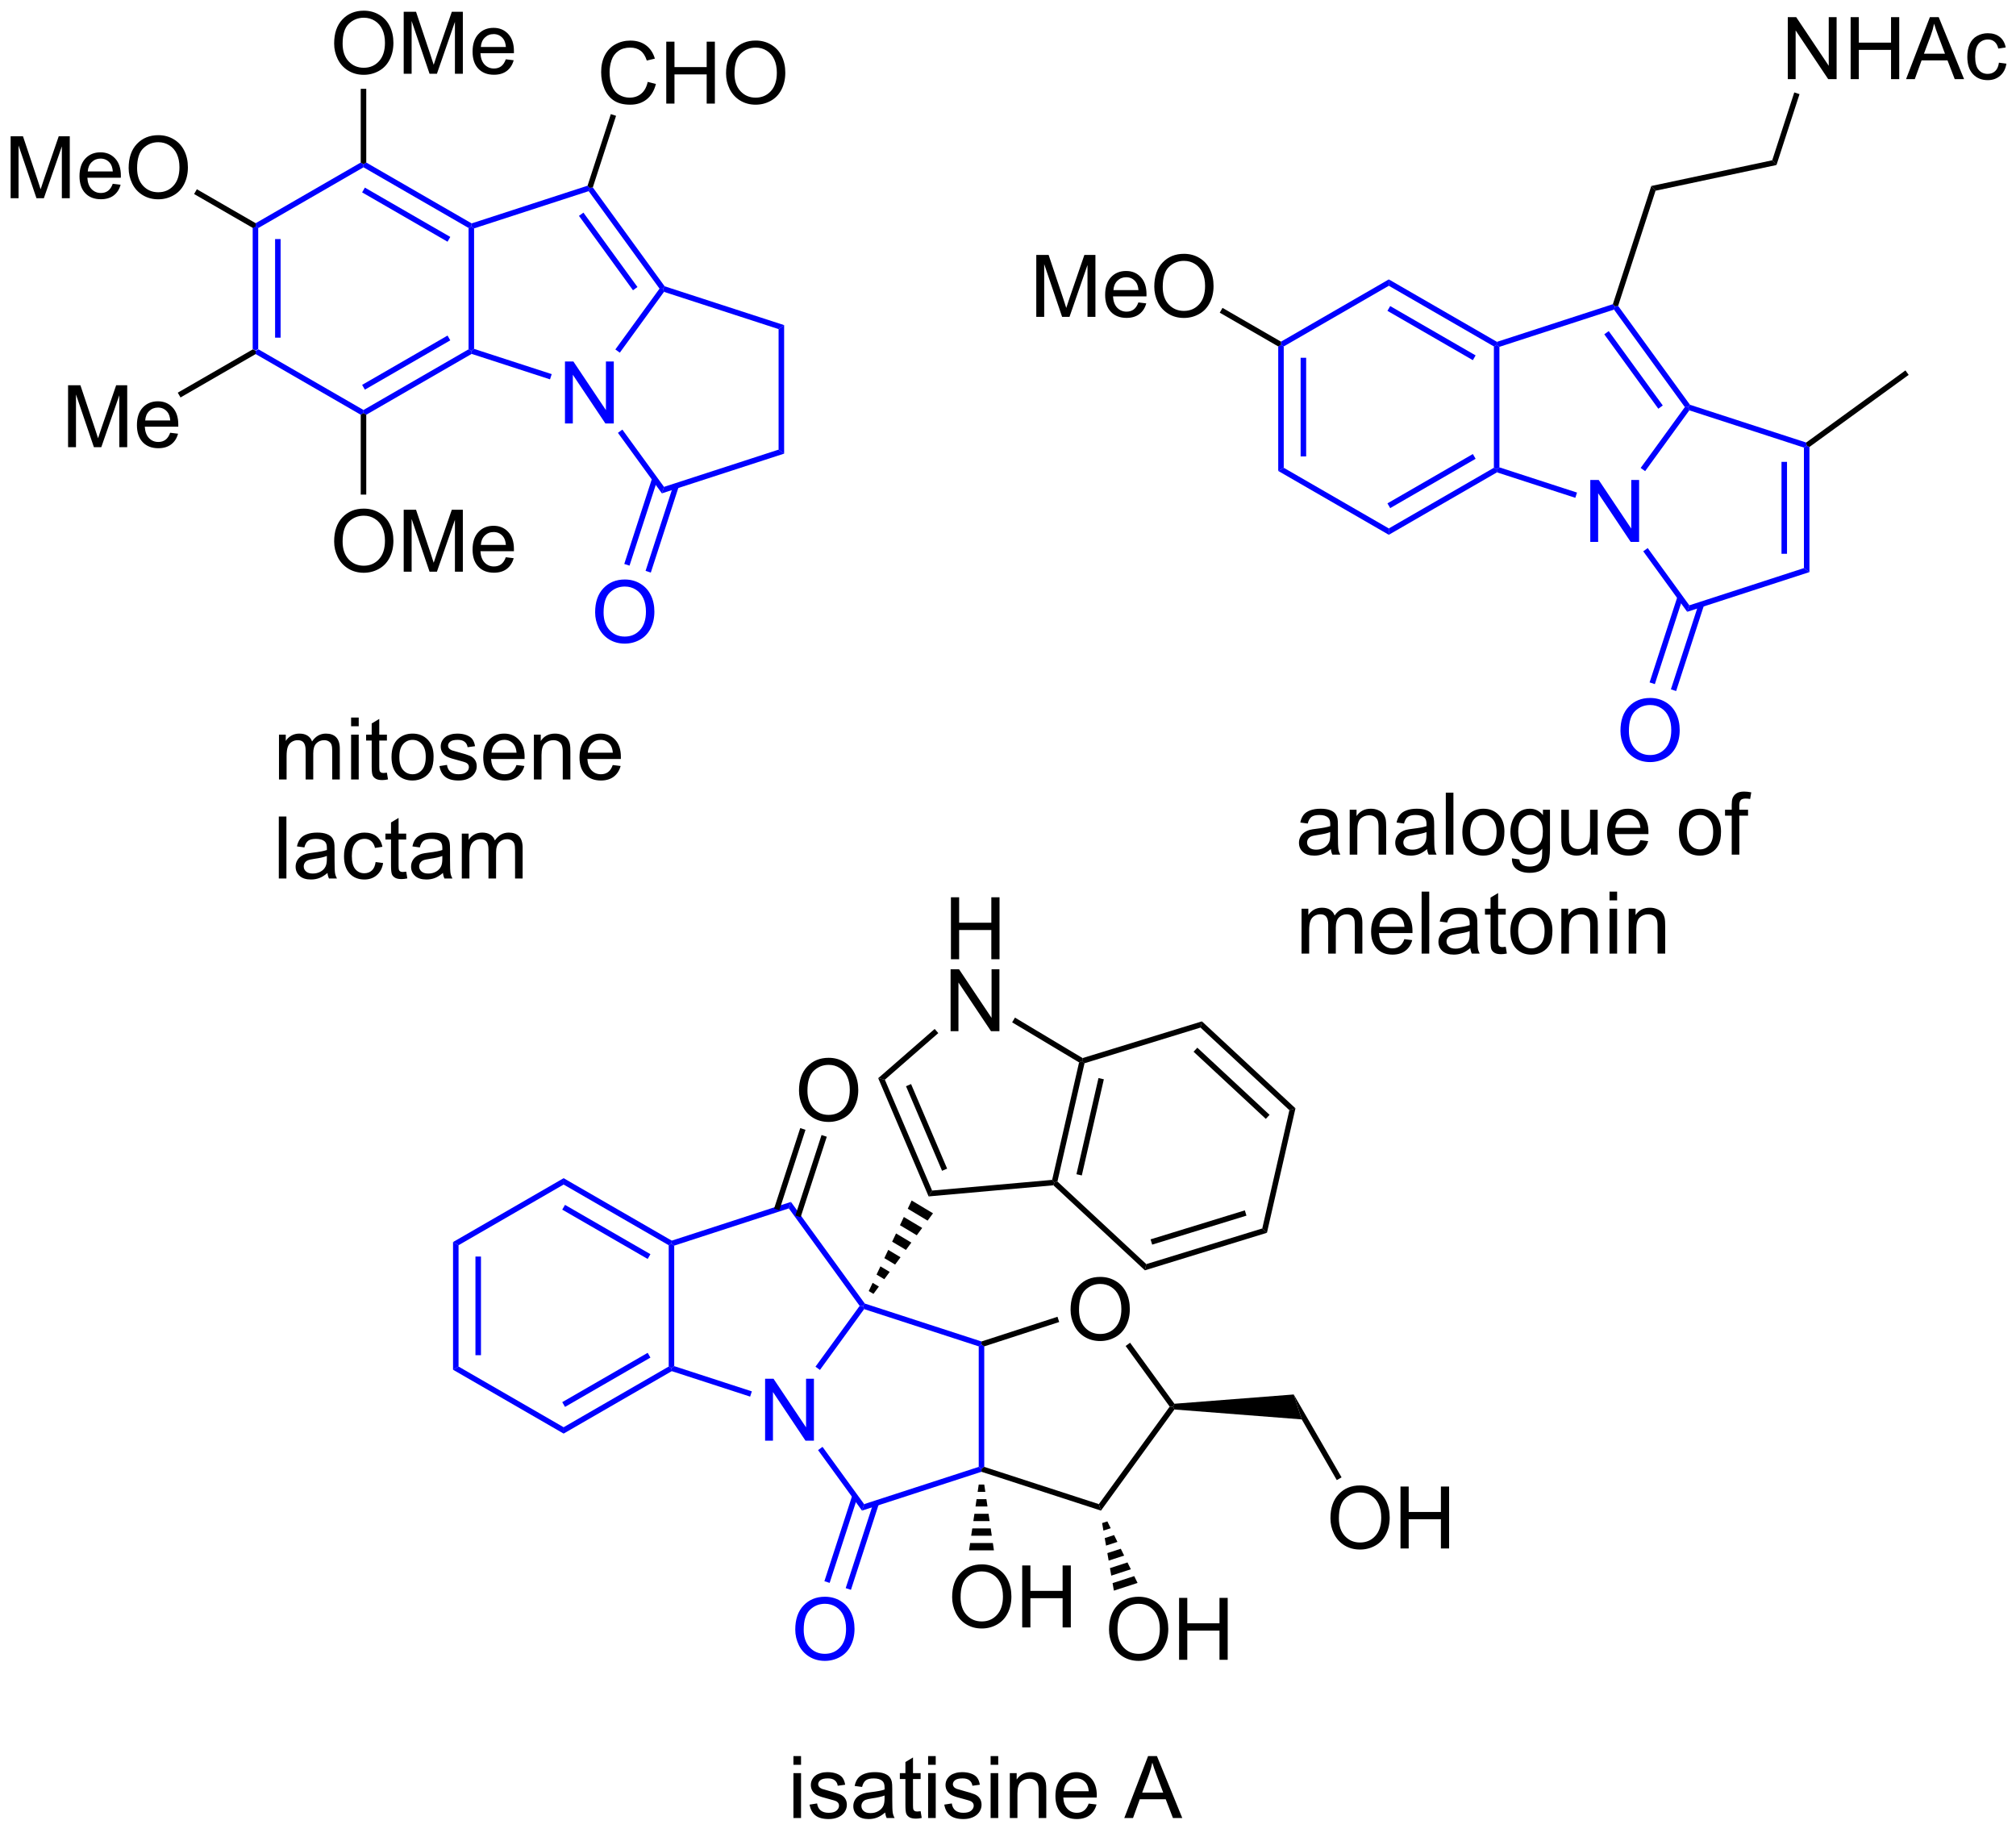 <?xml version="1.0" encoding="UTF-8"?>
<!DOCTYPE svg PUBLIC '-//W3C//DTD SVG 1.0//EN'
          'http://www.w3.org/TR/2001/REC-SVG-20010904/DTD/svg10.dtd'>
<svg stroke-dasharray="none" shape-rendering="auto" xmlns="http://www.w3.org/2000/svg" font-family="'Dialog'" text-rendering="auto" width="90" fill-opacity="1" color-interpolation="auto" color-rendering="auto" preserveAspectRatio="xMidYMid meet" font-size="12px" viewBox="0 0 90 82" fill="black" xmlns:xlink="http://www.w3.org/1999/xlink" stroke="black" image-rendering="auto" stroke-miterlimit="10" stroke-linecap="square" stroke-linejoin="miter" font-style="normal" stroke-width="1" height="82" stroke-dashoffset="0" font-weight="normal" stroke-opacity="1"
><!--Generated by the Batik Graphics2D SVG Generator--><defs id="genericDefs"
  /><g
  ><defs id="defs1"
    ><clipPath clipPathUnits="userSpaceOnUse" id="clipPath1"
      ><path d="M2.229 1.598 L193.972 1.598 L193.972 175.52 L2.229 175.52 L2.229 1.598 Z"
      /></clipPath
      ><clipPath clipPathUnits="userSpaceOnUse" id="clipPath2"
      ><path d="M28.597 35.098 L28.597 204.185 L215.008 204.185 L215.008 35.098 Z"
      /></clipPath
    ></defs
    ><g fill="blue" transform="scale(0.469,0.469) translate(-2.229,-1.598) matrix(1.029,0,0,1.029,-27.186,-34.504)" stroke="blue"
    ><path d="M51.961 56.154 L52.217 56.006 L52.472 56.154 L52.472 67.368 L52.217 67.515 L51.961 67.368 ZM54.033 57.202 L54.033 66.319 L54.543 66.319 L54.543 57.202 Z" stroke="none" clip-path="url(#clipPath2)"
    /></g
    ><g fill="blue" transform="matrix(0.483,0,0,0.483,-13.807,-16.945)" stroke="blue"
    ><path d="M52.217 67.809 L52.217 67.515 L52.472 67.368 L62.183 72.975 L62.183 73.269 L61.928 73.417 Z" stroke="none" clip-path="url(#clipPath2)"
    /></g
    ><g fill="blue" transform="matrix(0.483,0,0,0.483,-13.807,-16.945)" stroke="blue"
    ><path d="M62.438 73.417 L62.183 73.269 L62.183 72.975 L71.895 67.368 L72.15 67.515 L72.179 67.793 ZM62.311 71.098 L70.206 66.54 L69.951 66.098 L62.056 70.656 Z" stroke="none" clip-path="url(#clipPath2)"
    /></g
    ><g fill="blue" transform="matrix(0.483,0,0,0.483,-13.807,-16.945)" stroke="blue"
    ><path d="M72.405 67.33 L72.15 67.515 L71.895 67.368 L71.895 56.154 L72.15 56.006 L72.405 56.192 Z" stroke="none" clip-path="url(#clipPath2)"
    /></g
    ><g fill="blue" transform="matrix(0.483,0,0,0.483,-13.807,-16.945)" stroke="blue"
    ><path d="M72.179 55.729 L72.15 56.006 L71.895 56.154 L62.183 50.547 L62.183 50.252 L62.438 50.105 ZM70.206 56.981 L62.311 52.423 L62.056 52.865 L69.951 57.423 Z" stroke="none" clip-path="url(#clipPath2)"
    /></g
    ><g fill="blue" transform="matrix(0.483,0,0,0.483,-13.807,-16.945)" stroke="blue"
    ><path d="M61.928 50.105 L62.183 50.252 L62.183 50.547 L52.472 56.154 L52.217 56.006 L52.217 55.712 Z" stroke="none" clip-path="url(#clipPath2)"
    /></g
    ><g fill="blue" transform="matrix(0.483,0,0,0.483,-13.807,-16.945)" stroke="blue"
    ><path d="M80.805 74.221 L80.805 68.495 L81.584 68.495 L84.591 72.99 L84.591 68.495 L85.318 68.495 L85.318 74.221 L84.539 74.221 L81.531 69.721 L81.531 74.221 L80.805 74.221 Z" stroke="none" clip-path="url(#clipPath2)"
    /></g
    ><g fill="blue" transform="matrix(0.483,0,0,0.483,-13.807,-16.945)" stroke="blue"
    ><path d="M72.179 67.793 L72.15 67.515 L72.405 67.33 L79.58 69.661 L79.422 70.146 Z" stroke="none" clip-path="url(#clipPath2)"
    /></g
    ><g fill="blue" transform="matrix(0.483,0,0,0.483,-13.807,-16.945)" stroke="blue"
    ><path d="M85.874 67.68 L85.462 67.381 L89.545 61.761 L89.86 61.761 L89.958 62.06 Z" stroke="none" clip-path="url(#clipPath2)"
    /></g
    ><g fill="blue" transform="matrix(0.483,0,0,0.483,-13.807,-16.945)" stroke="blue"
    ><path d="M90.018 61.544 L89.86 61.761 L89.545 61.761 L82.998 52.75 L83.096 52.45 L83.378 52.405 ZM87.506 61.611 L82.511 54.735 L82.098 55.035 L87.093 61.911 Z" stroke="none" clip-path="url(#clipPath2)"
    /></g
    ><g fill="blue" transform="matrix(0.483,0,0,0.483,-13.807,-16.945)" stroke="blue"
    ><path d="M82.893 52.247 L83.096 52.45 L82.998 52.75 L72.405 56.192 L72.15 56.006 L72.179 55.729 Z" stroke="none" clip-path="url(#clipPath2)"
    /></g
    ><g fill="blue" transform="matrix(0.483,0,0,0.483,-13.807,-16.945)" stroke="blue"
    ><path d="M85.7 75.09 L86.112 74.79 L89.958 80.082 L89.763 80.682 Z" stroke="none" clip-path="url(#clipPath2)"
    /></g
    ><g fill="blue" transform="matrix(0.483,0,0,0.483,-13.807,-16.945)" stroke="blue"
    ><path d="M89.763 80.682 L89.958 80.082 L100.55 76.64 L101.061 77.011 Z" stroke="none" clip-path="url(#clipPath2)"
    /></g
    ><g fill="blue" transform="matrix(0.483,0,0,0.483,-13.807,-16.945)" stroke="blue"
    ><path d="M101.061 77.011 L100.55 76.64 L100.55 65.502 L101.061 65.132 Z" stroke="none" clip-path="url(#clipPath2)"
    /></g
    ><g fill="blue" transform="matrix(0.483,0,0,0.483,-13.807,-16.945)" stroke="blue"
    ><path d="M101.061 65.132 L100.55 65.502 L89.958 62.06 L89.86 61.761 L90.018 61.544 Z" stroke="none" clip-path="url(#clipPath2)"
    /></g
    ><g fill="blue" transform="matrix(0.483,0,0,0.483,-13.807,-16.945)" stroke="blue"
    ><path d="M83.593 91.683 Q83.593 90.256 84.359 89.452 Q85.125 88.644 86.336 88.644 Q87.127 88.644 87.763 89.025 Q88.401 89.402 88.734 90.079 Q89.07 90.756 89.07 91.616 Q89.07 92.488 88.718 93.175 Q88.367 93.863 87.721 94.217 Q87.078 94.571 86.33 94.571 Q85.523 94.571 84.885 94.181 Q84.25 93.787 83.921 93.113 Q83.593 92.436 83.593 91.683 ZM84.375 91.694 Q84.375 92.73 84.929 93.327 Q85.487 93.92 86.328 93.92 Q87.182 93.92 87.734 93.319 Q88.289 92.717 88.289 91.613 Q88.289 90.912 88.052 90.392 Q87.815 89.871 87.359 89.584 Q86.906 89.295 86.338 89.295 Q85.534 89.295 84.953 89.85 Q84.375 90.402 84.375 91.694 Z" stroke="none" clip-path="url(#clipPath2)"
    /></g
    ><g fill="blue" transform="matrix(0.483,0,0,0.483,-13.807,-16.945)" stroke="blue"
    ><path d="M88.865 79.268 L86.286 87.207 L86.771 87.364 L89.351 79.426 ZM90.835 79.908 L88.255 87.846 L88.74 88.004 L91.32 80.065 Z" stroke="none" clip-path="url(#clipPath2)"
    /></g
    ><g transform="matrix(0.483,0,0,0.483,-13.807,-16.945)"
    ><path d="M88.453 42.652 L89.211 42.842 Q88.974 43.777 88.354 44.269 Q87.735 44.759 86.841 44.759 Q85.914 44.759 85.334 44.381 Q84.755 44.003 84.451 43.29 Q84.149 42.574 84.149 41.753 Q84.149 40.858 84.49 40.194 Q84.834 39.527 85.464 39.18 Q86.094 38.834 86.852 38.834 Q87.711 38.834 88.297 39.272 Q88.883 39.709 89.115 40.503 L88.367 40.678 Q88.169 40.053 87.789 39.769 Q87.412 39.483 86.836 39.483 Q86.177 39.483 85.732 39.8 Q85.289 40.115 85.11 40.649 Q84.93 41.183 84.93 41.748 Q84.93 42.48 85.143 43.024 Q85.357 43.569 85.805 43.839 Q86.255 44.108 86.779 44.108 Q87.414 44.108 87.854 43.74 Q88.297 43.373 88.453 42.652 ZM90.168 44.66 L90.168 38.933 L90.926 38.933 L90.926 41.285 L93.903 41.285 L93.903 38.933 L94.66 38.933 L94.66 44.66 L93.903 44.66 L93.903 41.959 L90.926 41.959 L90.926 44.66 L90.168 44.66 ZM95.693 41.87 Q95.693 40.444 96.459 39.639 Q97.224 38.831 98.435 38.831 Q99.227 38.831 99.862 39.212 Q100.5 39.589 100.834 40.266 Q101.169 40.944 101.169 41.803 Q101.169 42.675 100.818 43.363 Q100.466 44.05 99.82 44.404 Q99.177 44.759 98.43 44.759 Q97.623 44.759 96.985 44.368 Q96.349 43.975 96.021 43.3 Q95.693 42.623 95.693 41.87 ZM96.474 41.881 Q96.474 42.917 97.029 43.514 Q97.586 44.108 98.427 44.108 Q99.281 44.108 99.834 43.506 Q100.388 42.904 100.388 41.8 Q100.388 41.1 100.151 40.579 Q99.914 40.058 99.459 39.772 Q99.005 39.483 98.438 39.483 Q97.633 39.483 97.052 40.037 Q96.474 40.589 96.474 41.881 Z" stroke="none" clip-path="url(#clipPath2)"
    /></g
    ><g transform="matrix(0.483,0,0,0.483,-13.807,-16.945)"
    ><path d="M83.378 52.405 L83.096 52.45 L82.893 52.247 L85.043 45.631 L85.528 45.788 Z" stroke="none" clip-path="url(#clipPath2)"
    /></g
    ><g transform="matrix(0.483,0,0,0.483,-13.807,-16.945)"
    ><path d="M59.471 39.109 Q59.471 37.682 60.237 36.878 Q61.003 36.071 62.214 36.071 Q63.005 36.071 63.641 36.451 Q64.279 36.828 64.612 37.505 Q64.948 38.182 64.948 39.042 Q64.948 39.914 64.596 40.602 Q64.245 41.289 63.599 41.643 Q62.956 41.998 62.208 41.998 Q61.401 41.998 60.763 41.607 Q60.128 41.214 59.799 40.539 Q59.471 39.862 59.471 39.109 ZM60.253 39.12 Q60.253 40.156 60.807 40.753 Q61.365 41.346 62.206 41.346 Q63.06 41.346 63.612 40.745 Q64.167 40.143 64.167 39.039 Q64.167 38.339 63.93 37.818 Q63.693 37.297 63.237 37.011 Q62.784 36.721 62.216 36.721 Q61.411 36.721 60.831 37.276 Q60.253 37.828 60.253 39.12 ZM65.9 41.899 L65.9 36.172 L67.04 36.172 L68.397 40.227 Q68.585 40.792 68.671 41.073 Q68.767 40.761 68.975 40.156 L70.345 36.172 L71.366 36.172 L71.366 41.899 L70.634 41.899 L70.634 37.104 L68.97 41.899 L68.288 41.899 L66.632 37.024 L66.632 41.899 L65.9 41.899 ZM75.337 40.563 L76.064 40.651 Q75.892 41.289 75.426 41.641 Q74.962 41.992 74.241 41.992 Q73.329 41.992 72.796 41.432 Q72.264 40.87 72.264 39.859 Q72.264 38.813 72.803 38.234 Q73.342 37.656 74.202 37.656 Q75.032 37.656 75.559 38.224 Q76.087 38.789 76.087 39.815 Q76.087 39.878 76.085 40.003 L72.991 40.003 Q73.03 40.688 73.376 41.052 Q73.725 41.414 74.243 41.414 Q74.632 41.414 74.905 41.211 Q75.178 41.008 75.337 40.563 ZM73.03 39.425 L75.345 39.425 Q75.298 38.901 75.079 38.641 Q74.743 38.234 74.21 38.234 Q73.725 38.234 73.394 38.56 Q73.064 38.883 73.03 39.425 Z" stroke="none" clip-path="url(#clipPath2)"
    /></g
    ><g transform="matrix(0.483,0,0,0.483,-13.807,-16.945)"
    ><path d="M62.438 50.105 L62.183 50.252 L61.928 50.105 L61.928 43.293 L62.438 43.293 Z" stroke="none" clip-path="url(#clipPath2)"
    /></g
    ><g transform="matrix(0.483,0,0,0.483,-13.807,-16.945)"
    ><path d="M29.569 53.405 L29.569 47.678 L30.71 47.678 L32.066 51.733 Q32.254 52.298 32.34 52.579 Q32.436 52.267 32.645 51.662 L34.014 47.678 L35.035 47.678 L35.035 53.405 L34.303 53.405 L34.303 48.61 L32.639 53.405 L31.957 53.405 L30.301 48.53 L30.301 53.405 L29.569 53.405 ZM39.007 52.069 L39.733 52.157 Q39.561 52.795 39.095 53.147 Q38.632 53.498 37.91 53.498 Q36.999 53.498 36.465 52.938 Q35.934 52.376 35.934 51.365 Q35.934 50.319 36.473 49.74 Q37.012 49.162 37.871 49.162 Q38.702 49.162 39.228 49.73 Q39.757 50.295 39.757 51.321 Q39.757 51.384 39.754 51.509 L36.66 51.509 Q36.699 52.194 37.046 52.558 Q37.395 52.92 37.913 52.92 Q38.301 52.92 38.574 52.717 Q38.848 52.514 39.007 52.069 ZM36.699 50.931 L39.014 50.931 Q38.968 50.407 38.749 50.147 Q38.413 49.74 37.879 49.74 Q37.395 49.74 37.064 50.066 Q36.733 50.389 36.699 50.931 ZM40.477 50.615 Q40.477 49.188 41.242 48.384 Q42.008 47.577 43.219 47.577 Q44.011 47.577 44.646 47.957 Q45.284 48.334 45.617 49.011 Q45.953 49.688 45.953 50.548 Q45.953 51.42 45.602 52.108 Q45.25 52.795 44.604 53.149 Q43.961 53.504 43.214 53.504 Q42.406 53.504 41.768 53.113 Q41.133 52.72 40.805 52.045 Q40.477 51.368 40.477 50.615 ZM41.258 50.626 Q41.258 51.662 41.813 52.259 Q42.37 52.852 43.211 52.852 Q44.065 52.852 44.617 52.251 Q45.172 51.649 45.172 50.545 Q45.172 49.845 44.935 49.324 Q44.698 48.803 44.242 48.517 Q43.789 48.227 43.221 48.227 Q42.417 48.227 41.836 48.782 Q41.258 49.334 41.258 50.626 Z" stroke="none" clip-path="url(#clipPath2)"
    /></g
    ><g transform="matrix(0.483,0,0,0.483,-13.807,-16.945)"
    ><path d="M52.217 55.712 L52.217 56.006 L51.961 56.154 L46.526 53.016 L46.781 52.574 Z" stroke="none" clip-path="url(#clipPath2)"
    /></g
    ><g transform="matrix(0.483,0,0,0.483,-13.807,-16.945)"
    ><path d="M34.878 76.417 L34.878 70.69 L36.018 70.69 L37.375 74.745 Q37.563 75.31 37.649 75.591 Q37.745 75.279 37.953 74.674 L39.323 70.69 L40.344 70.69 L40.344 76.417 L39.612 76.417 L39.612 71.622 L37.948 76.417 L37.266 76.417 L35.609 71.542 L35.609 76.417 L34.878 76.417 ZM44.315 75.081 L45.042 75.169 Q44.87 75.807 44.404 76.159 Q43.94 76.51 43.219 76.51 Q42.307 76.51 41.774 75.951 Q41.242 75.388 41.242 74.377 Q41.242 73.331 41.781 72.752 Q42.321 72.174 43.18 72.174 Q44.011 72.174 44.537 72.742 Q45.065 73.307 45.065 74.333 Q45.065 74.396 45.063 74.521 L41.969 74.521 Q42.008 75.206 42.354 75.57 Q42.703 75.932 43.221 75.932 Q43.609 75.932 43.883 75.729 Q44.156 75.526 44.315 75.081 ZM42.008 73.943 L44.323 73.943 Q44.276 73.419 44.057 73.159 Q43.721 72.752 43.188 72.752 Q42.703 72.752 42.373 73.078 Q42.042 73.401 42.008 73.943 Z" stroke="none" clip-path="url(#clipPath2)"
    /></g
    ><g transform="matrix(0.483,0,0,0.483,-13.807,-16.945)"
    ><path d="M51.961 67.368 L52.217 67.515 L52.217 67.809 L45.271 71.819 L45.016 71.377 Z" stroke="none" clip-path="url(#clipPath2)"
    /></g
    ><g transform="matrix(0.483,0,0,0.483,-13.807,-16.945)"
    ><path d="M59.471 85.133 Q59.471 83.707 60.237 82.902 Q61.003 82.094 62.214 82.094 Q63.005 82.094 63.641 82.475 Q64.279 82.852 64.612 83.529 Q64.948 84.207 64.948 85.066 Q64.948 85.938 64.596 86.626 Q64.245 87.313 63.599 87.667 Q62.956 88.022 62.208 88.022 Q61.401 88.022 60.763 87.631 Q60.128 87.238 59.799 86.563 Q59.471 85.886 59.471 85.133 ZM60.253 85.144 Q60.253 86.18 60.807 86.777 Q61.365 87.371 62.206 87.371 Q63.06 87.371 63.612 86.769 Q64.167 86.167 64.167 85.063 Q64.167 84.363 63.93 83.842 Q63.693 83.321 63.237 83.035 Q62.784 82.746 62.216 82.746 Q61.411 82.746 60.831 83.3 Q60.253 83.852 60.253 85.144 ZM65.9 87.923 L65.9 82.196 L67.04 82.196 L68.397 86.251 Q68.585 86.816 68.671 87.097 Q68.767 86.785 68.975 86.18 L70.345 82.196 L71.366 82.196 L71.366 87.923 L70.634 87.923 L70.634 83.128 L68.97 87.923 L68.288 87.923 L66.632 83.048 L66.632 87.923 L65.9 87.923 ZM75.337 86.587 L76.064 86.675 Q75.892 87.313 75.426 87.665 Q74.962 88.016 74.241 88.016 Q73.329 88.016 72.796 87.457 Q72.264 86.894 72.264 85.883 Q72.264 84.837 72.803 84.258 Q73.342 83.68 74.202 83.68 Q75.032 83.68 75.559 84.248 Q76.087 84.813 76.087 85.839 Q76.087 85.902 76.085 86.027 L72.991 86.027 Q73.03 86.712 73.376 87.076 Q73.725 87.438 74.243 87.438 Q74.632 87.438 74.905 87.235 Q75.178 87.032 75.337 86.587 ZM73.03 85.449 L75.345 85.449 Q75.298 84.925 75.079 84.665 Q74.743 84.258 74.21 84.258 Q73.725 84.258 73.394 84.584 Q73.064 84.907 73.03 85.449 Z" stroke="none" clip-path="url(#clipPath2)"
    /></g
    ><g transform="matrix(0.483,0,0,0.483,-13.807,-16.945)"
    ><path d="M61.928 73.417 L62.183 73.269 L62.438 73.417 L62.438 80.798 L61.928 80.798 Z" stroke="none" clip-path="url(#clipPath2)"
    /></g
    ><g transform="matrix(0.483,0,0,0.483,-13.807,-16.945)"
    ><path d="M54.372 107.129 L54.372 102.981 L54.999 102.981 L54.999 103.562 Q55.195 103.257 55.518 103.072 Q55.843 102.887 56.257 102.887 Q56.718 102.887 57.012 103.08 Q57.309 103.27 57.429 103.614 Q57.921 102.887 58.71 102.887 Q59.328 102.887 59.658 103.228 Q59.992 103.569 59.992 104.28 L59.992 107.129 L59.294 107.129 L59.294 104.515 Q59.294 104.093 59.223 103.908 Q59.156 103.723 58.976 103.611 Q58.796 103.496 58.554 103.496 Q58.117 103.496 57.828 103.788 Q57.538 104.077 57.538 104.718 L57.538 107.129 L56.835 107.129 L56.835 104.434 Q56.835 103.965 56.663 103.731 Q56.492 103.496 56.101 103.496 Q55.804 103.496 55.551 103.653 Q55.301 103.809 55.187 104.111 Q55.075 104.411 55.075 104.976 L55.075 107.129 L54.372 107.129 ZM61.038 102.21 L61.038 101.403 L61.742 101.403 L61.742 102.21 L61.038 102.21 ZM61.038 107.129 L61.038 102.981 L61.742 102.981 L61.742 107.129 L61.038 107.129 ZM64.347 106.499 L64.449 107.121 Q64.152 107.184 63.917 107.184 Q63.535 107.184 63.324 107.064 Q63.113 106.942 63.027 106.744 Q62.941 106.546 62.941 105.913 L62.941 103.528 L62.425 103.528 L62.425 102.981 L62.941 102.981 L62.941 101.952 L63.641 101.53 L63.641 102.981 L64.347 102.981 L64.347 103.528 L63.641 103.528 L63.641 105.952 Q63.641 106.254 63.678 106.34 Q63.714 106.426 63.797 106.478 Q63.883 106.528 64.04 106.528 Q64.157 106.528 64.347 106.499 ZM64.773 105.054 Q64.773 103.903 65.413 103.348 Q65.95 102.887 66.718 102.887 Q67.575 102.887 68.117 103.447 Q68.661 104.007 68.661 104.996 Q68.661 105.796 68.419 106.257 Q68.179 106.715 67.721 106.971 Q67.262 107.223 66.718 107.223 Q65.848 107.223 65.309 106.666 Q64.773 106.106 64.773 105.054 ZM65.497 105.054 Q65.497 105.851 65.843 106.249 Q66.192 106.645 66.718 106.645 Q67.242 106.645 67.588 106.246 Q67.937 105.848 67.937 105.03 Q67.937 104.262 67.588 103.866 Q67.239 103.468 66.718 103.468 Q66.192 103.468 65.843 103.864 Q65.497 104.257 65.497 105.054 ZM69.204 105.89 L69.899 105.78 Q69.956 106.2 70.225 106.424 Q70.493 106.645 70.972 106.645 Q71.456 106.645 71.691 106.447 Q71.925 106.249 71.925 105.984 Q71.925 105.746 71.719 105.609 Q71.574 105.515 71.001 105.371 Q70.227 105.176 69.928 105.033 Q69.628 104.89 69.475 104.64 Q69.321 104.387 69.321 104.082 Q69.321 103.804 69.446 103.569 Q69.574 103.332 69.792 103.176 Q69.956 103.054 70.24 102.971 Q70.524 102.887 70.847 102.887 Q71.337 102.887 71.704 103.028 Q72.074 103.168 72.248 103.408 Q72.425 103.647 72.493 104.051 L71.805 104.145 Q71.758 103.825 71.532 103.645 Q71.308 103.465 70.899 103.465 Q70.415 103.465 70.206 103.627 Q70.001 103.786 70.001 103.999 Q70.001 104.137 70.087 104.246 Q70.172 104.359 70.355 104.434 Q70.462 104.473 70.977 104.614 Q71.722 104.812 72.016 104.939 Q72.313 105.067 72.48 105.309 Q72.649 105.551 72.649 105.911 Q72.649 106.262 72.443 106.572 Q72.238 106.882 71.85 107.054 Q71.464 107.223 70.977 107.223 Q70.167 107.223 69.743 106.887 Q69.321 106.551 69.204 105.89 ZM76.324 105.793 L77.05 105.882 Q76.878 106.52 76.412 106.871 Q75.949 107.223 75.227 107.223 Q74.316 107.223 73.782 106.663 Q73.251 106.101 73.251 105.09 Q73.251 104.043 73.79 103.465 Q74.329 102.887 75.188 102.887 Q76.019 102.887 76.545 103.455 Q77.074 104.02 77.074 105.046 Q77.074 105.109 77.071 105.234 L73.977 105.234 Q74.016 105.918 74.363 106.283 Q74.712 106.645 75.23 106.645 Q75.618 106.645 75.891 106.442 Q76.165 106.239 76.324 105.793 ZM74.016 104.655 L76.331 104.655 Q76.284 104.132 76.066 103.871 Q75.73 103.465 75.196 103.465 Q74.712 103.465 74.381 103.791 Q74.05 104.114 74.016 104.655 ZM77.934 107.129 L77.934 102.981 L78.567 102.981 L78.567 103.569 Q79.023 102.887 79.887 102.887 Q80.262 102.887 80.575 103.022 Q80.89 103.155 81.046 103.374 Q81.203 103.593 81.265 103.895 Q81.304 104.09 81.304 104.577 L81.304 107.129 L80.601 107.129 L80.601 104.606 Q80.601 104.176 80.518 103.963 Q80.437 103.749 80.228 103.624 Q80.02 103.496 79.739 103.496 Q79.288 103.496 78.963 103.783 Q78.637 104.067 78.637 104.864 L78.637 107.129 L77.934 107.129 ZM85.222 105.793 L85.949 105.882 Q85.777 106.52 85.311 106.871 Q84.847 107.223 84.126 107.223 Q83.214 107.223 82.68 106.663 Q82.149 106.101 82.149 105.09 Q82.149 104.043 82.688 103.465 Q83.227 102.887 84.087 102.887 Q84.917 102.887 85.443 103.455 Q85.972 104.02 85.972 105.046 Q85.972 105.109 85.969 105.234 L82.876 105.234 Q82.915 105.918 83.261 106.283 Q83.61 106.645 84.128 106.645 Q84.516 106.645 84.79 106.442 Q85.063 106.239 85.222 105.793 ZM82.915 104.655 L85.23 104.655 Q85.183 104.132 84.964 103.871 Q84.628 103.465 84.094 103.465 Q83.61 103.465 83.279 103.791 Q82.949 104.114 82.915 104.655 Z" stroke="none" clip-path="url(#clipPath2)"
    /></g
    ><g transform="matrix(0.483,0,0,0.483,-13.807,-16.945)"
    ><path d="M54.356 116.279 L54.356 110.553 L55.059 110.553 L55.059 116.279 L54.356 116.279 ZM58.855 115.766 Q58.464 116.1 58.102 116.238 Q57.743 116.373 57.329 116.373 Q56.644 116.373 56.277 116.04 Q55.91 115.704 55.91 115.186 Q55.91 114.881 56.047 114.628 Q56.188 114.376 56.412 114.225 Q56.636 114.071 56.917 113.993 Q57.126 113.938 57.542 113.889 Q58.394 113.787 58.797 113.647 Q58.8 113.501 58.8 113.462 Q58.8 113.032 58.602 112.857 Q58.331 112.618 57.8 112.618 Q57.305 112.618 57.068 112.792 Q56.831 112.967 56.719 113.407 L56.032 113.313 Q56.126 112.873 56.339 112.602 Q56.555 112.329 56.962 112.183 Q57.368 112.037 57.902 112.037 Q58.433 112.037 58.764 112.162 Q59.097 112.287 59.253 112.477 Q59.41 112.665 59.472 112.954 Q59.508 113.133 59.508 113.602 L59.508 114.54 Q59.508 115.522 59.553 115.782 Q59.597 116.04 59.73 116.279 L58.995 116.279 Q58.886 116.061 58.855 115.766 ZM58.797 114.196 Q58.415 114.352 57.649 114.462 Q57.214 114.524 57.035 114.602 Q56.855 114.68 56.756 114.831 Q56.66 114.982 56.66 115.165 Q56.66 115.446 56.873 115.633 Q57.087 115.821 57.495 115.821 Q57.902 115.821 58.217 115.644 Q58.535 115.467 58.683 115.157 Q58.797 114.92 58.797 114.454 L58.797 114.196 ZM63.304 114.758 L63.997 114.85 Q63.882 115.563 63.416 115.969 Q62.95 116.373 62.27 116.373 Q61.419 116.373 60.9 115.816 Q60.382 115.258 60.382 114.219 Q60.382 113.547 60.603 113.045 Q60.828 112.54 61.283 112.29 Q61.739 112.037 62.273 112.037 Q62.95 112.037 63.38 112.378 Q63.809 112.719 63.929 113.35 L63.247 113.454 Q63.148 113.037 62.9 112.826 Q62.653 112.615 62.301 112.615 Q61.77 112.615 61.437 112.995 Q61.106 113.376 61.106 114.201 Q61.106 115.037 61.426 115.417 Q61.747 115.795 62.262 115.795 Q62.676 115.795 62.953 115.542 Q63.231 115.287 63.304 114.758 ZM66.132 115.649 L66.234 116.272 Q65.937 116.334 65.703 116.334 Q65.32 116.334 65.109 116.214 Q64.898 116.092 64.812 115.894 Q64.726 115.696 64.726 115.063 L64.726 112.678 L64.21 112.678 L64.21 112.131 L64.726 112.131 L64.726 111.102 L65.426 110.68 L65.426 112.131 L66.132 112.131 L66.132 112.678 L65.426 112.678 L65.426 115.102 Q65.426 115.404 65.463 115.49 Q65.499 115.576 65.583 115.628 Q65.669 115.678 65.825 115.678 Q65.942 115.678 66.132 115.649 ZM69.527 115.766 Q69.136 116.1 68.774 116.238 Q68.415 116.373 68.001 116.373 Q67.316 116.373 66.949 116.04 Q66.581 115.704 66.581 115.186 Q66.581 114.881 66.719 114.628 Q66.86 114.376 67.084 114.225 Q67.308 114.071 67.589 113.993 Q67.797 113.938 68.214 113.889 Q69.066 113.787 69.469 113.647 Q69.472 113.501 69.472 113.462 Q69.472 113.032 69.274 112.857 Q69.003 112.618 68.472 112.618 Q67.977 112.618 67.74 112.792 Q67.503 112.967 67.391 113.407 L66.704 113.313 Q66.797 112.873 67.011 112.602 Q67.227 112.329 67.633 112.183 Q68.04 112.037 68.574 112.037 Q69.105 112.037 69.436 112.162 Q69.769 112.287 69.925 112.477 Q70.081 112.665 70.144 112.954 Q70.18 113.133 70.18 113.602 L70.18 114.54 Q70.18 115.522 70.225 115.782 Q70.269 116.04 70.402 116.279 L69.667 116.279 Q69.558 116.061 69.527 115.766 ZM69.469 114.196 Q69.087 114.352 68.321 114.462 Q67.886 114.524 67.706 114.602 Q67.527 114.68 67.428 114.831 Q67.331 114.982 67.331 115.165 Q67.331 115.446 67.545 115.633 Q67.758 115.821 68.167 115.821 Q68.574 115.821 68.889 115.644 Q69.206 115.467 69.355 115.157 Q69.469 114.92 69.469 114.454 L69.469 114.196 ZM71.27 116.279 L71.27 112.131 L71.898 112.131 L71.898 112.712 Q72.093 112.407 72.416 112.222 Q72.742 112.037 73.156 112.037 Q73.617 112.037 73.911 112.23 Q74.208 112.42 74.328 112.764 Q74.82 112.037 75.609 112.037 Q76.226 112.037 76.557 112.378 Q76.89 112.719 76.89 113.43 L76.89 116.279 L76.192 116.279 L76.192 113.665 Q76.192 113.243 76.122 113.058 Q76.054 112.873 75.874 112.761 Q75.695 112.647 75.453 112.647 Q75.015 112.647 74.726 112.938 Q74.437 113.227 74.437 113.868 L74.437 116.279 L73.734 116.279 L73.734 113.584 Q73.734 113.115 73.562 112.881 Q73.39 112.647 72.999 112.647 Q72.703 112.647 72.45 112.803 Q72.2 112.959 72.085 113.261 Q71.973 113.561 71.973 114.126 L71.973 116.279 L71.27 116.279 Z" stroke="none" clip-path="url(#clipPath2)"
    /></g
    ><g fill="blue" transform="matrix(0.483,0,0,0.483,-13.807,-16.945)" stroke="blue"
    ><path d="M70.459 149.881 L70.969 150.175 L70.969 161.389 L70.459 161.684 ZM72.531 151.224 L72.531 160.341 L73.041 160.341 L73.041 151.224 Z" stroke="none" clip-path="url(#clipPath2)"
    /></g
    ><g fill="blue" transform="matrix(0.483,0,0,0.483,-13.807,-16.945)" stroke="blue"
    ><path d="M70.459 161.684 L70.969 161.389 L80.681 166.996 L80.681 167.586 Z" stroke="none" clip-path="url(#clipPath2)"
    /></g
    ><g fill="blue" transform="matrix(0.483,0,0,0.483,-13.807,-16.945)" stroke="blue"
    ><path d="M80.681 167.586 L80.681 166.996 L90.393 161.389 L90.648 161.537 L90.677 161.815 ZM80.809 165.12 L88.704 160.562 L88.449 160.12 L80.553 164.678 Z" stroke="none" clip-path="url(#clipPath2)"
    /></g
    ><g fill="blue" transform="matrix(0.483,0,0,0.483,-13.807,-16.945)" stroke="blue"
    ><path d="M90.903 161.351 L90.648 161.537 L90.393 161.389 L90.393 150.175 L90.648 150.028 L90.903 150.213 Z" stroke="none" clip-path="url(#clipPath2)"
    /></g
    ><g fill="blue" transform="matrix(0.483,0,0,0.483,-13.807,-16.945)" stroke="blue"
    ><path d="M90.677 149.75 L90.648 150.028 L90.393 150.175 L80.681 144.568 L80.681 143.979 ZM88.704 151.003 L80.809 146.445 L80.553 146.887 L88.449 151.445 Z" stroke="none" clip-path="url(#clipPath2)"
    /></g
    ><g fill="blue" transform="matrix(0.483,0,0,0.483,-13.807,-16.945)" stroke="blue"
    ><path d="M80.681 143.979 L80.681 144.568 L70.969 150.175 L70.459 149.881 Z" stroke="none" clip-path="url(#clipPath2)"
    /></g
    ><g fill="blue" transform="matrix(0.483,0,0,0.483,-13.807,-16.945)" stroke="blue"
    ><path d="M99.303 168.243 L99.303 162.517 L100.081 162.517 L103.089 167.011 L103.089 162.517 L103.816 162.517 L103.816 168.243 L103.037 168.243 L100.029 163.743 L100.029 168.243 L99.303 168.243 Z" stroke="none" clip-path="url(#clipPath2)"
    /></g
    ><g fill="blue" transform="matrix(0.483,0,0,0.483,-13.807,-16.945)" stroke="blue"
    ><path d="M90.677 161.815 L90.648 161.537 L90.903 161.351 L98.078 163.683 L97.92 164.168 Z" stroke="none" clip-path="url(#clipPath2)"
    /></g
    ><g fill="blue" transform="matrix(0.483,0,0,0.483,-13.807,-16.945)" stroke="blue"
    ><path d="M104.372 161.702 L103.959 161.402 L108.043 155.782 L108.358 155.782 L108.455 156.082 Z" stroke="none" clip-path="url(#clipPath2)"
    /></g
    ><g fill="blue" transform="matrix(0.483,0,0,0.483,-13.807,-16.945)" stroke="blue"
    ><path d="M108.516 155.565 L108.358 155.782 L108.043 155.782 L101.496 146.772 L101.691 146.172 Z" stroke="none" clip-path="url(#clipPath2)"
    /></g
    ><g fill="blue" transform="matrix(0.483,0,0,0.483,-13.807,-16.945)" stroke="blue"
    ><path d="M101.691 146.172 L101.496 146.772 L90.903 150.213 L90.648 150.028 L90.677 149.75 Z" stroke="none" clip-path="url(#clipPath2)"
    /></g
    ><g fill="blue" transform="matrix(0.483,0,0,0.483,-13.807,-16.945)" stroke="blue"
    ><path d="M104.197 169.111 L104.61 168.811 L108.455 174.104 L108.26 174.704 Z" stroke="none" clip-path="url(#clipPath2)"
    /></g
    ><g fill="blue" transform="matrix(0.483,0,0,0.483,-13.807,-16.945)" stroke="blue"
    ><path d="M108.26 174.704 L108.455 174.104 L119.048 170.662 L119.303 170.847 L119.303 171.116 Z" stroke="none" clip-path="url(#clipPath2)"
    /></g
    ><g fill="blue" transform="matrix(0.483,0,0,0.483,-13.807,-16.945)" stroke="blue"
    ><path d="M119.558 170.662 L119.303 170.847 L119.048 170.662 L119.048 159.524 L119.303 159.339 L119.558 159.524 Z" stroke="none" clip-path="url(#clipPath2)"
    /></g
    ><g fill="blue" transform="matrix(0.483,0,0,0.483,-13.807,-16.945)" stroke="blue"
    ><path d="M119.303 159.071 L119.303 159.339 L119.048 159.524 L108.455 156.082 L108.358 155.782 L108.516 155.565 Z" stroke="none" clip-path="url(#clipPath2)"
    /></g
    ><g transform="matrix(0.483,0,0,0.483,-13.807,-16.945)"
    ><path d="M101.921 198.2 L101.921 197.392 L102.624 197.392 L102.624 198.2 L101.921 198.2 ZM101.921 203.119 L101.921 198.97 L102.624 198.97 L102.624 203.119 L101.921 203.119 ZM103.414 201.879 L104.109 201.77 Q104.167 202.189 104.435 202.413 Q104.703 202.634 105.182 202.634 Q105.667 202.634 105.901 202.436 Q106.135 202.239 106.135 201.973 Q106.135 201.736 105.93 201.598 Q105.784 201.504 105.211 201.361 Q104.438 201.166 104.138 201.022 Q103.838 200.879 103.685 200.629 Q103.531 200.377 103.531 200.072 Q103.531 199.793 103.656 199.559 Q103.784 199.322 104.003 199.166 Q104.167 199.043 104.451 198.96 Q104.734 198.877 105.057 198.877 Q105.547 198.877 105.914 199.017 Q106.284 199.158 106.458 199.397 Q106.635 199.637 106.703 200.041 L106.016 200.134 Q105.969 199.814 105.742 199.634 Q105.518 199.455 105.109 199.455 Q104.625 199.455 104.417 199.616 Q104.211 199.775 104.211 199.989 Q104.211 200.127 104.297 200.236 Q104.383 200.348 104.565 200.423 Q104.672 200.463 105.188 200.603 Q105.932 200.801 106.227 200.929 Q106.523 201.056 106.69 201.298 Q106.859 201.541 106.859 201.9 Q106.859 202.252 106.654 202.561 Q106.448 202.871 106.06 203.043 Q105.674 203.213 105.188 203.213 Q104.378 203.213 103.953 202.877 Q103.531 202.541 103.414 201.879 ZM110.401 202.606 Q110.01 202.939 109.648 203.077 Q109.289 203.213 108.875 203.213 Q108.19 203.213 107.823 202.879 Q107.456 202.543 107.456 202.025 Q107.456 201.72 107.594 201.468 Q107.734 201.215 107.958 201.064 Q108.182 200.911 108.463 200.832 Q108.672 200.778 109.088 200.728 Q109.94 200.627 110.344 200.486 Q110.346 200.34 110.346 200.301 Q110.346 199.871 110.148 199.697 Q109.878 199.457 109.346 199.457 Q108.852 199.457 108.615 199.632 Q108.378 199.806 108.266 200.246 L107.578 200.153 Q107.672 199.713 107.885 199.442 Q108.102 199.168 108.508 199.022 Q108.914 198.877 109.448 198.877 Q109.979 198.877 110.31 199.002 Q110.643 199.127 110.799 199.317 Q110.956 199.504 111.018 199.793 Q111.055 199.973 111.055 200.442 L111.055 201.379 Q111.055 202.361 111.099 202.621 Q111.143 202.879 111.276 203.119 L110.542 203.119 Q110.432 202.9 110.401 202.606 ZM110.344 201.036 Q109.961 201.192 109.195 201.301 Q108.76 201.364 108.581 201.442 Q108.401 201.52 108.302 201.671 Q108.206 201.822 108.206 202.004 Q108.206 202.286 108.419 202.473 Q108.633 202.661 109.042 202.661 Q109.448 202.661 109.763 202.483 Q110.081 202.306 110.229 201.996 Q110.344 201.759 110.344 201.293 L110.344 201.036 ZM113.678 202.489 L113.78 203.111 Q113.483 203.173 113.249 203.173 Q112.866 203.173 112.655 203.054 Q112.444 202.931 112.358 202.733 Q112.272 202.536 112.272 201.903 L112.272 199.517 L111.757 199.517 L111.757 198.97 L112.272 198.97 L112.272 197.942 L112.973 197.52 L112.973 198.97 L113.678 198.97 L113.678 199.517 L112.973 199.517 L112.973 201.942 Q112.973 202.244 113.009 202.33 Q113.046 202.416 113.129 202.468 Q113.215 202.517 113.371 202.517 Q113.488 202.517 113.678 202.489 ZM114.37 198.2 L114.37 197.392 L115.073 197.392 L115.073 198.2 L114.37 198.2 ZM114.37 203.119 L114.37 198.97 L115.073 198.97 L115.073 203.119 L114.37 203.119 ZM115.863 201.879 L116.559 201.77 Q116.616 202.189 116.884 202.413 Q117.152 202.634 117.632 202.634 Q118.116 202.634 118.35 202.436 Q118.585 202.239 118.585 201.973 Q118.585 201.736 118.379 201.598 Q118.233 201.504 117.66 201.361 Q116.887 201.166 116.587 201.022 Q116.288 200.879 116.134 200.629 Q115.98 200.377 115.98 200.072 Q115.98 199.793 116.105 199.559 Q116.233 199.322 116.452 199.166 Q116.616 199.043 116.9 198.96 Q117.184 198.877 117.507 198.877 Q117.996 198.877 118.363 199.017 Q118.733 199.158 118.907 199.397 Q119.085 199.637 119.152 200.041 L118.465 200.134 Q118.418 199.814 118.191 199.634 Q117.967 199.455 117.559 199.455 Q117.074 199.455 116.866 199.616 Q116.66 199.775 116.66 199.989 Q116.66 200.127 116.746 200.236 Q116.832 200.348 117.014 200.423 Q117.121 200.463 117.637 200.603 Q118.382 200.801 118.676 200.929 Q118.973 201.056 119.139 201.298 Q119.309 201.541 119.309 201.9 Q119.309 202.252 119.103 202.561 Q118.897 202.871 118.509 203.043 Q118.124 203.213 117.637 203.213 Q116.827 203.213 116.402 202.877 Q115.98 202.541 115.863 201.879 ZM120.147 198.2 L120.147 197.392 L120.85 197.392 L120.85 198.2 L120.147 198.2 ZM120.147 203.119 L120.147 198.97 L120.85 198.97 L120.85 203.119 L120.147 203.119 ZM121.922 203.119 L121.922 198.97 L122.555 198.97 L122.555 199.559 Q123.01 198.877 123.875 198.877 Q124.25 198.877 124.562 199.012 Q124.878 199.145 125.034 199.364 Q125.19 199.582 125.253 199.884 Q125.292 200.08 125.292 200.567 L125.292 203.119 L124.588 203.119 L124.588 200.595 Q124.588 200.166 124.505 199.952 Q124.424 199.739 124.216 199.614 Q124.008 199.486 123.727 199.486 Q123.276 199.486 122.951 199.772 Q122.625 200.056 122.625 200.853 L122.625 203.119 L121.922 203.119 ZM129.21 201.783 L129.936 201.871 Q129.764 202.509 129.298 202.861 Q128.835 203.213 128.113 203.213 Q127.202 203.213 126.668 202.653 Q126.137 202.09 126.137 201.08 Q126.137 200.033 126.676 199.455 Q127.215 198.877 128.074 198.877 Q128.905 198.877 129.431 199.444 Q129.96 200.009 129.96 201.036 Q129.96 201.098 129.957 201.223 L126.863 201.223 Q126.902 201.908 127.249 202.272 Q127.598 202.634 128.116 202.634 Q128.504 202.634 128.777 202.431 Q129.051 202.228 129.21 201.783 ZM126.902 200.645 L129.217 200.645 Q129.171 200.121 128.952 199.861 Q128.616 199.455 128.082 199.455 Q127.598 199.455 127.267 199.78 Q126.936 200.103 126.902 200.645 ZM132.501 203.119 L134.702 197.392 L135.519 197.392 L137.863 203.119 L136.999 203.119 L136.332 201.384 L133.936 201.384 L133.309 203.119 L132.501 203.119 ZM134.155 200.767 L136.098 200.767 L135.499 199.181 Q135.225 198.457 135.092 197.994 Q134.983 198.543 134.785 199.088 L134.155 200.767 Z" stroke="none" clip-path="url(#clipPath2)"
    /></g
    ><g fill="blue" transform="matrix(0.483,0,0,0.483,-13.807,-16.945)" stroke="blue"
    ><path d="M102.091 185.705 Q102.091 184.278 102.857 183.473 Q103.622 182.666 104.833 182.666 Q105.625 182.666 106.26 183.046 Q106.898 183.424 107.232 184.101 Q107.568 184.778 107.568 185.637 Q107.568 186.51 107.216 187.197 Q106.865 187.885 106.219 188.239 Q105.576 188.593 104.828 188.593 Q104.021 188.593 103.383 188.202 Q102.747 187.809 102.419 187.135 Q102.091 186.458 102.091 185.705 ZM102.872 185.715 Q102.872 186.752 103.427 187.348 Q103.984 187.942 104.826 187.942 Q105.68 187.942 106.232 187.34 Q106.786 186.739 106.786 185.635 Q106.786 184.934 106.549 184.413 Q106.312 183.893 105.857 183.606 Q105.404 183.317 104.836 183.317 Q104.031 183.317 103.451 183.872 Q102.872 184.424 102.872 185.715 Z" stroke="none" clip-path="url(#clipPath2)"
    /></g
    ><g fill="blue" transform="matrix(0.483,0,0,0.483,-13.807,-16.945)" stroke="blue"
    ><path d="M107.363 173.29 L104.784 181.228 L105.269 181.386 L107.848 173.447 ZM109.332 173.929 L106.753 181.868 L107.238 182.026 L109.818 174.087 Z" stroke="none" clip-path="url(#clipPath2)"
    /></g
    ><g transform="matrix(0.483,0,0,0.483,-13.807,-16.945)"
    ><path d="M102.436 135.892 Q102.436 134.465 103.202 133.661 Q103.967 132.853 105.178 132.853 Q105.97 132.853 106.605 133.233 Q107.243 133.611 107.577 134.288 Q107.913 134.965 107.913 135.825 Q107.913 136.697 107.561 137.385 Q107.21 138.072 106.564 138.426 Q105.92 138.78 105.173 138.78 Q104.366 138.78 103.728 138.39 Q103.092 137.996 102.764 137.322 Q102.436 136.645 102.436 135.892 ZM103.217 135.903 Q103.217 136.939 103.772 137.536 Q104.329 138.129 105.17 138.129 Q106.025 138.129 106.577 137.528 Q107.131 136.926 107.131 135.822 Q107.131 135.121 106.894 134.601 Q106.657 134.08 106.202 133.793 Q105.749 133.504 105.181 133.504 Q104.376 133.504 103.795 134.059 Q103.217 134.611 103.217 135.903 Z" stroke="none" clip-path="url(#clipPath2)"
    /></g
    ><g transform="matrix(0.483,0,0,0.483,-13.807,-16.945)"
    ><path d="M102.588 147.586 L105.005 140.148 L104.52 139.99 L102.103 147.428 ZM100.619 146.946 L103.036 139.508 L102.55 139.35 L100.133 146.788 Z" stroke="none" clip-path="url(#clipPath2)"
    /></g
    ><g transform="matrix(0.483,0,0,0.483,-13.807,-16.945)"
    ><path d="M127.537 156.143 Q127.537 154.716 128.302 153.912 Q129.068 153.104 130.279 153.104 Q131.071 153.104 131.706 153.484 Q132.344 153.862 132.677 154.539 Q133.013 155.216 133.013 156.076 Q133.013 156.948 132.662 157.636 Q132.31 158.323 131.664 158.677 Q131.021 159.031 130.274 159.031 Q129.466 159.031 128.828 158.641 Q128.193 158.248 127.865 157.573 Q127.537 156.896 127.537 156.143 ZM128.318 156.154 Q128.318 157.19 128.873 157.787 Q129.43 158.38 130.271 158.38 Q131.125 158.38 131.677 157.779 Q132.232 157.177 132.232 156.073 Q132.232 155.373 131.995 154.852 Q131.758 154.331 131.302 154.044 Q130.849 153.755 130.281 153.755 Q129.477 153.755 128.896 154.31 Q128.318 154.862 128.318 156.154 Z" stroke="none" clip-path="url(#clipPath2)"
    /></g
    ><g transform="matrix(0.483,0,0,0.483,-13.807,-16.945)"
    ><path d="M119.303 171.116 L119.303 170.847 L119.558 170.662 L130.151 174.104 L130.346 174.704 Z" stroke="none" clip-path="url(#clipPath2)"
    /></g
    ><g transform="matrix(0.483,0,0,0.483,-13.807,-16.945)"
    ><path d="M130.346 174.704 L130.151 174.104 L136.698 165.093 L137.013 165.093 L137.136 165.358 Z" stroke="none" clip-path="url(#clipPath2)"
    /></g
    ><g transform="matrix(0.483,0,0,0.483,-13.807,-16.945)"
    ><path d="M137.136 164.828 L137.013 165.093 L136.698 165.093 L132.626 159.489 L133.039 159.189 Z" stroke="none" clip-path="url(#clipPath2)"
    /></g
    ><g transform="matrix(0.483,0,0,0.483,-13.807,-16.945)"
    ><path d="M126.327 156.788 L126.485 157.274 L119.558 159.524 L119.303 159.339 L119.303 159.071 Z" stroke="none" clip-path="url(#clipPath2)"
    /></g
    ><g transform="matrix(0.483,0,0,0.483,-13.807,-16.945)"
    ><path d="M131.091 185.705 Q131.091 184.278 131.857 183.473 Q132.623 182.666 133.834 182.666 Q134.625 182.666 135.261 183.046 Q135.899 183.424 136.232 184.101 Q136.568 184.778 136.568 185.637 Q136.568 186.51 136.216 187.197 Q135.865 187.885 135.219 188.239 Q134.576 188.593 133.828 188.593 Q133.021 188.593 132.383 188.202 Q131.748 187.809 131.419 187.135 Q131.091 186.458 131.091 185.705 ZM131.873 185.715 Q131.873 186.752 132.427 187.348 Q132.985 187.942 133.826 187.942 Q134.68 187.942 135.232 187.34 Q135.787 186.739 135.787 185.635 Q135.787 184.934 135.55 184.413 Q135.313 183.893 134.857 183.606 Q134.404 183.317 133.836 183.317 Q133.031 183.317 132.451 183.872 Q131.873 184.424 131.873 185.715 ZM137.567 188.494 L137.567 182.768 L138.325 182.768 L138.325 185.119 L141.301 185.119 L141.301 182.768 L142.059 182.768 L142.059 188.494 L141.301 188.494 L141.301 185.794 L138.325 185.794 L138.325 188.494 L137.567 188.494 Z" stroke="none" clip-path="url(#clipPath2)"
    /></g
    ><g transform="matrix(0.483,0,0,0.483,-13.807,-16.945)"
    ><path d="M130.938 175.7 L131.248 176.332 L130.573 176.551 L130.453 175.857 ZM131.558 176.964 L131.868 177.597 L130.815 177.939 L130.694 177.245 ZM132.178 178.229 L132.488 178.861 L131.056 179.326 L130.936 178.632 ZM132.798 179.493 L133.108 180.125 L131.298 180.714 L131.177 180.02 ZM133.419 180.758 L133.729 181.39 L131.54 182.101 L131.419 181.407 Z" stroke="none" clip-path="url(#clipPath2)"
    /></g
    ><g transform="matrix(0.483,0,0,0.483,-13.807,-16.945)"
    ><path d="M116.591 182.712 Q116.591 181.285 117.357 180.48 Q118.123 179.673 119.333 179.673 Q120.125 179.673 120.76 180.053 Q121.398 180.43 121.732 181.108 Q122.068 181.785 122.068 182.644 Q122.068 183.516 121.716 184.204 Q121.365 184.891 120.719 185.246 Q120.076 185.6 119.328 185.6 Q118.521 185.6 117.883 185.209 Q117.248 184.816 116.919 184.141 Q116.591 183.464 116.591 182.712 ZM117.373 182.722 Q117.373 183.759 117.927 184.355 Q118.484 184.949 119.326 184.949 Q120.18 184.949 120.732 184.347 Q121.287 183.746 121.287 182.641 Q121.287 181.941 121.05 181.42 Q120.813 180.899 120.357 180.613 Q119.904 180.324 119.336 180.324 Q118.531 180.324 117.951 180.878 Q117.373 181.43 117.373 182.722 ZM123.067 185.501 L123.067 179.774 L123.824 179.774 L123.824 182.126 L126.801 182.126 L126.801 179.774 L127.559 179.774 L127.559 185.501 L126.801 185.501 L126.801 182.8 L123.824 182.8 L123.824 185.501 L123.067 185.501 Z" stroke="none" clip-path="url(#clipPath2)"
    /></g
    ><g transform="matrix(0.483,0,0,0.483,-13.807,-16.945)"
    ><path d="M119.558 172.293 L119.658 172.969 L118.949 172.969 L119.048 172.293 ZM119.757 173.645 L119.857 174.321 L118.75 174.321 L118.849 173.645 ZM119.957 174.997 L120.056 175.673 L118.55 175.673 L118.65 174.997 ZM120.156 176.349 L120.255 177.025 L118.351 177.025 L118.451 176.349 ZM120.355 177.701 L120.454 178.377 L118.152 178.377 L118.252 177.701 Z" stroke="none" clip-path="url(#clipPath2)"
    /></g
    ><g transform="matrix(0.483,0,0,0.483,-13.807,-16.945)"
    ><path d="M137.136 165.358 L137.013 165.093 L137.136 164.828 L148.163 163.97 L148.904 166.274 Z" stroke="none" clip-path="url(#clipPath2)"
    /></g
    ><g transform="matrix(0.483,0,0,0.483,-13.807,-16.945)"
    ><path d="M151.556 175.416 Q151.556 173.989 152.322 173.185 Q153.088 172.377 154.298 172.377 Q155.09 172.377 155.726 172.757 Q156.364 173.135 156.697 173.812 Q157.033 174.489 157.033 175.349 Q157.033 176.221 156.681 176.908 Q156.33 177.596 155.684 177.95 Q155.041 178.304 154.293 178.304 Q153.486 178.304 152.848 177.914 Q152.213 177.52 151.884 176.846 Q151.556 176.169 151.556 175.416 ZM152.338 175.427 Q152.338 176.463 152.892 177.06 Q153.45 177.653 154.291 177.653 Q155.145 177.653 155.697 177.052 Q156.252 176.45 156.252 175.346 Q156.252 174.645 156.015 174.125 Q155.778 173.604 155.322 173.317 Q154.869 173.028 154.301 173.028 Q153.496 173.028 152.916 173.583 Q152.338 174.135 152.338 175.427 ZM158.032 178.205 L158.032 172.479 L158.789 172.479 L158.789 174.83 L161.766 174.83 L161.766 172.479 L162.524 172.479 L162.524 178.205 L161.766 178.205 L161.766 175.505 L158.789 175.505 L158.789 178.205 L158.032 178.205 Z" stroke="none" clip-path="url(#clipPath2)"
    /></g
    ><g transform="matrix(0.483,0,0,0.483,-13.807,-16.945)"
    ><path d="M148.904 166.274 L148.163 163.97 L152.585 171.63 L152.143 171.885 Z" stroke="none" clip-path="url(#clipPath2)"
    /></g
    ><g transform="matrix(0.483,0,0,0.483,-13.807,-16.945)"
    ><path d="M108.882 154.411 L109.242 153.65 L109.82 153.996 L109.319 154.673 ZM109.603 152.889 L109.963 152.129 L110.82 152.642 L110.32 153.319 ZM110.324 151.368 L110.684 150.607 L111.821 151.288 L111.321 151.965 ZM111.045 149.846 L111.406 149.086 L112.822 149.933 L112.321 150.61 ZM111.766 148.325 L112.127 147.564 L113.822 148.579 L113.322 149.256 ZM112.487 146.803 L112.848 146.042 L114.823 147.225 L114.323 147.902 Z" stroke="none" clip-path="url(#clipPath2)"
    /></g
    ><g transform="matrix(0.483,0,0,0.483,-13.807,-16.945)"
    ><path d="M116.479 123.743 L116.479 118.016 L117.237 118.016 L117.237 120.368 L120.213 120.368 L120.213 118.016 L120.971 118.016 L120.971 123.743 L120.213 123.743 L120.213 121.042 L117.237 121.042 L117.237 123.743 L116.479 123.743 Z" stroke="none" clip-path="url(#clipPath2)"
    /></g
    ><g transform="matrix(0.483,0,0,0.483,-13.807,-16.945)"
    ><path d="M116.448 130.393 L116.448 124.666 L117.226 124.666 L120.234 129.161 L120.234 124.666 L120.961 124.666 L120.961 130.393 L120.182 130.393 L117.174 125.893 L117.174 130.393 L116.448 130.393 Z" stroke="none" clip-path="url(#clipPath2)"
    /></g
    ><g transform="matrix(0.483,0,0,0.483,-13.807,-16.945)"
    ><path d="M114.416 145.664 L114.74 145.123 L125.834 144.135 L126.041 144.372 L125.951 144.636 Z" stroke="none" clip-path="url(#clipPath2)"
    /></g
    ><g transform="matrix(0.483,0,0,0.483,-13.807,-16.945)"
    ><path d="M126.323 144.286 L126.041 144.372 L125.834 144.135 L128.322 133.278 L128.613 133.155 L128.828 133.355 ZM128.576 143.726 L130.613 134.84 L130.116 134.726 L128.079 143.612 Z" stroke="none" clip-path="url(#clipPath2)"
    /></g
    ><g transform="matrix(0.483,0,0,0.483,-13.807,-16.945)"
    ><path d="M128.646 132.877 L128.613 133.155 L128.322 133.278 L122.136 129.574 L122.398 129.137 Z" stroke="none" clip-path="url(#clipPath2)"
    /></g
    ><g transform="matrix(0.483,0,0,0.483,-13.807,-16.945)"
    ><path d="M114.976 130.185 L115.311 130.57 L110.372 134.877 L109.757 134.736 Z" stroke="none" clip-path="url(#clipPath2)"
    /></g
    ><g transform="matrix(0.483,0,0,0.483,-13.807,-16.945)"
    ><path d="M109.757 134.736 L110.372 134.877 L114.74 145.123 L114.416 145.664 ZM112.326 135.479 L115.659 143.297 L116.128 143.096 L112.795 135.279 Z" stroke="none" clip-path="url(#clipPath2)"
    /></g
    ><g transform="matrix(0.483,0,0,0.483,-13.807,-16.945)"
    ><path d="M125.951 144.636 L126.041 144.372 L126.323 144.286 L134.536 151.921 L134.405 152.495 Z" stroke="none" clip-path="url(#clipPath2)"
    /></g
    ><g transform="matrix(0.483,0,0,0.483,-13.807,-16.945)"
    ><path d="M134.405 152.495 L134.536 151.921 L145.255 148.625 L145.687 149.026 ZM135.08 150.12 L143.794 147.441 L143.644 146.953 L134.93 149.632 Z" stroke="none" clip-path="url(#clipPath2)"
    /></g
    ><g transform="matrix(0.483,0,0,0.483,-13.807,-16.945)"
    ><path d="M145.687 149.026 L145.255 148.625 L147.761 137.695 L148.324 137.522 Z" stroke="none" clip-path="url(#clipPath2)"
    /></g
    ><g transform="matrix(0.483,0,0,0.483,-13.807,-16.945)"
    ><path d="M148.324 137.522 L147.761 137.695 L139.547 130.06 L139.679 129.485 ZM145.93 138.124 L139.252 131.917 L138.905 132.291 L145.582 138.498 Z" stroke="none" clip-path="url(#clipPath2)"
    /></g
    ><g transform="matrix(0.483,0,0,0.483,-13.807,-16.945)"
    ><path d="M139.679 129.485 L139.547 130.06 L128.828 133.355 L128.613 133.155 L128.646 132.877 Z" stroke="none" clip-path="url(#clipPath2)"
    /></g
    ><g fill="blue" transform="matrix(0.483,0,0,0.483,-13.807,-16.945)" stroke="blue"
    ><path d="M146.73 67.103 L146.985 66.956 L147.24 67.103 L147.24 78.317 L146.73 78.612 ZM148.801 68.152 L148.801 77.268 L149.312 77.268 L149.312 68.152 Z" stroke="none" clip-path="url(#clipPath2)"
    /></g
    ><g fill="blue" transform="matrix(0.483,0,0,0.483,-13.807,-16.945)" stroke="blue"
    ><path d="M146.73 78.612 L147.24 78.317 L156.952 83.924 L156.952 84.513 Z" stroke="none" clip-path="url(#clipPath2)"
    /></g
    ><g fill="blue" transform="matrix(0.483,0,0,0.483,-13.807,-16.945)" stroke="blue"
    ><path d="M156.952 84.513 L156.952 83.924 L166.663 78.317 L166.918 78.464 L166.948 78.742 ZM157.079 82.047 L164.975 77.489 L164.719 77.047 L156.824 81.606 Z" stroke="none" clip-path="url(#clipPath2)"
    /></g
    ><g fill="blue" transform="matrix(0.483,0,0,0.483,-13.807,-16.945)" stroke="blue"
    ><path d="M167.174 78.279 L166.918 78.464 L166.663 78.317 L166.663 67.103 L166.918 66.956 L167.174 67.141 Z" stroke="none" clip-path="url(#clipPath2)"
    /></g
    ><g fill="blue" transform="matrix(0.483,0,0,0.483,-13.807,-16.945)" stroke="blue"
    ><path d="M166.948 66.678 L166.918 66.956 L166.663 67.103 L156.952 61.496 L156.952 60.907 ZM164.975 67.931 L157.079 63.372 L156.824 63.814 L164.719 68.373 Z" stroke="none" clip-path="url(#clipPath2)"
    /></g
    ><g fill="blue" transform="matrix(0.483,0,0,0.483,-13.807,-16.945)" stroke="blue"
    ><path d="M156.952 60.907 L156.952 61.496 L147.24 67.103 L146.985 66.956 L146.985 66.661 Z" stroke="none" clip-path="url(#clipPath2)"
    /></g
    ><g fill="blue" transform="matrix(0.483,0,0,0.483,-13.807,-16.945)" stroke="blue"
    ><path d="M175.573 85.171 L175.573 79.444 L176.352 79.444 L179.36 83.939 L179.36 79.444 L180.086 79.444 L180.086 85.171 L179.308 85.171 L176.3 80.671 L176.3 85.171 L175.573 85.171 Z" stroke="none" clip-path="url(#clipPath2)"
    /></g
    ><g fill="blue" transform="matrix(0.483,0,0,0.483,-13.807,-16.945)" stroke="blue"
    ><path d="M166.948 78.742 L166.918 78.464 L167.174 78.279 L174.348 80.61 L174.19 81.095 Z" stroke="none" clip-path="url(#clipPath2)"
    /></g
    ><g fill="blue" transform="matrix(0.483,0,0,0.483,-13.807,-16.945)" stroke="blue"
    ><path d="M180.643 78.63 L180.23 78.33 L184.313 72.71 L184.629 72.71 L184.726 73.01 Z" stroke="none" clip-path="url(#clipPath2)"
    /></g
    ><g fill="blue" transform="matrix(0.483,0,0,0.483,-13.807,-16.945)" stroke="blue"
    ><path d="M184.786 72.493 L184.629 72.71 L184.313 72.71 L177.766 63.699 L177.864 63.399 L178.147 63.355 ZM182.274 72.56 L177.279 65.685 L176.866 65.984 L181.862 72.86 Z" stroke="none" clip-path="url(#clipPath2)"
    /></g
    ><g fill="blue" transform="matrix(0.483,0,0,0.483,-13.807,-16.945)" stroke="blue"
    ><path d="M177.661 63.197 L177.864 63.399 L177.766 63.699 L167.174 67.141 L166.918 66.956 L166.948 66.678 Z" stroke="none" clip-path="url(#clipPath2)"
    /></g
    ><g fill="blue" transform="matrix(0.483,0,0,0.483,-13.807,-16.945)" stroke="blue"
    ><path d="M180.468 86.039 L180.881 85.739 L184.726 91.031 L184.531 91.631 Z" stroke="none" clip-path="url(#clipPath2)"
    /></g
    ><g fill="blue" transform="matrix(0.483,0,0,0.483,-13.807,-16.945)" stroke="blue"
    ><path d="M184.531 91.631 L184.726 91.031 L195.319 87.59 L195.829 87.96 Z" stroke="none" clip-path="url(#clipPath2)"
    /></g
    ><g fill="blue" transform="matrix(0.483,0,0,0.483,-13.807,-16.945)" stroke="blue"
    ><path d="M195.829 87.96 L195.319 87.59 L195.319 76.452 L195.574 76.266 L195.829 76.396 ZM193.757 86.27 L193.757 77.771 L193.247 77.771 L193.247 86.27 Z" stroke="none" clip-path="url(#clipPath2)"
    /></g
    ><g fill="blue" transform="matrix(0.483,0,0,0.483,-13.807,-16.945)" stroke="blue"
    ><path d="M195.529 75.984 L195.574 76.266 L195.319 76.452 L184.726 73.01 L184.629 72.71 L184.786 72.493 Z" stroke="none" clip-path="url(#clipPath2)"
    /></g
    ><g fill="blue" transform="matrix(0.483,0,0,0.483,-13.807,-16.945)" stroke="blue"
    ><path d="M178.362 102.633 Q178.362 101.206 179.127 100.401 Q179.893 99.594 181.104 99.594 Q181.896 99.594 182.531 99.974 Q183.169 100.351 183.502 101.028 Q183.838 101.706 183.838 102.565 Q183.838 103.437 183.487 104.125 Q183.135 104.812 182.489 105.166 Q181.846 105.521 181.099 105.521 Q180.292 105.521 179.654 105.13 Q179.018 104.737 178.69 104.062 Q178.362 103.385 178.362 102.633 ZM179.143 102.643 Q179.143 103.68 179.698 104.276 Q180.255 104.87 181.096 104.87 Q181.95 104.87 182.502 104.268 Q183.057 103.666 183.057 102.562 Q183.057 101.862 182.82 101.341 Q182.583 100.82 182.127 100.534 Q181.674 100.245 181.107 100.245 Q180.302 100.245 179.721 100.799 Q179.143 101.351 179.143 102.643 Z" stroke="none" clip-path="url(#clipPath2)"
    /></g
    ><g fill="blue" transform="matrix(0.483,0,0,0.483,-13.807,-16.945)" stroke="blue"
    ><path d="M183.634 90.217 L181.054 98.156 L181.54 98.314 L184.119 90.375 ZM185.603 90.857 L183.024 98.796 L183.509 98.953 L186.088 91.015 Z" stroke="none" clip-path="url(#clipPath2)"
    /></g
    ><g transform="matrix(0.483,0,0,0.483,-13.807,-16.945)"
    ><path d="M195.829 76.396 L195.574 76.266 L195.529 75.984 L204.702 69.319 L205.002 69.732 Z" stroke="none" clip-path="url(#clipPath2)"
    /></g
    ><g transform="matrix(0.483,0,0,0.483,-13.807,-16.945)"
    ><path d="M124.368 64.371 L124.368 58.645 L125.508 58.645 L126.865 62.699 Q127.052 63.264 127.138 63.546 Q127.235 63.233 127.443 62.629 L128.813 58.645 L129.834 58.645 L129.834 64.371 L129.102 64.371 L129.102 59.577 L127.438 64.371 L126.756 64.371 L125.099 59.496 L125.099 64.371 L124.368 64.371 ZM133.805 63.035 L134.532 63.124 Q134.36 63.762 133.894 64.113 Q133.43 64.465 132.709 64.465 Q131.797 64.465 131.263 63.905 Q130.732 63.343 130.732 62.332 Q130.732 61.285 131.271 60.707 Q131.81 60.129 132.67 60.129 Q133.5 60.129 134.026 60.697 Q134.555 61.262 134.555 62.288 Q134.555 62.35 134.552 62.475 L131.459 62.475 Q131.498 63.16 131.844 63.525 Q132.193 63.887 132.711 63.887 Q133.099 63.887 133.373 63.684 Q133.646 63.481 133.805 63.035 ZM131.498 61.897 L133.813 61.897 Q133.766 61.374 133.547 61.113 Q133.211 60.707 132.677 60.707 Q132.193 60.707 131.862 61.033 Q131.532 61.356 131.498 61.897 ZM135.275 61.582 Q135.275 60.155 136.041 59.35 Q136.806 58.543 138.017 58.543 Q138.809 58.543 139.444 58.923 Q140.082 59.301 140.416 59.978 Q140.752 60.655 140.752 61.514 Q140.752 62.387 140.4 63.074 Q140.048 63.762 139.403 64.116 Q138.76 64.47 138.012 64.47 Q137.205 64.47 136.567 64.079 Q135.931 63.686 135.603 63.012 Q135.275 62.335 135.275 61.582 ZM136.056 61.593 Q136.056 62.629 136.611 63.225 Q137.168 63.819 138.01 63.819 Q138.864 63.819 139.416 63.218 Q139.97 62.616 139.97 61.512 Q139.97 60.811 139.733 60.291 Q139.496 59.77 139.041 59.483 Q138.588 59.194 138.02 59.194 Q137.215 59.194 136.635 59.749 Q136.056 60.301 136.056 61.593 Z" stroke="none" clip-path="url(#clipPath2)"
    /></g
    ><g transform="matrix(0.483,0,0,0.483,-13.807,-16.945)"
    ><path d="M146.985 66.661 L146.985 66.956 L146.73 67.103 L141.325 63.982 L141.58 63.54 Z" stroke="none" clip-path="url(#clipPath2)"
    /></g
    ><g transform="matrix(0.483,0,0,0.483,-13.807,-16.945)"
    ><path d="M151.593 113.559 Q151.202 113.892 150.84 114.03 Q150.481 114.166 150.066 114.166 Q149.381 114.166 149.014 113.832 Q148.647 113.496 148.647 112.978 Q148.647 112.674 148.785 112.421 Q148.926 112.168 149.15 112.017 Q149.374 111.864 149.655 111.785 Q149.863 111.731 150.28 111.681 Q151.131 111.58 151.535 111.439 Q151.538 111.293 151.538 111.254 Q151.538 110.825 151.34 110.65 Q151.069 110.41 150.538 110.41 Q150.043 110.41 149.806 110.585 Q149.569 110.76 149.457 111.2 L148.769 111.106 Q148.863 110.666 149.077 110.395 Q149.293 110.121 149.699 109.976 Q150.106 109.83 150.639 109.83 Q151.171 109.83 151.501 109.955 Q151.835 110.08 151.991 110.27 Q152.147 110.457 152.21 110.746 Q152.246 110.926 152.246 111.395 L152.246 112.332 Q152.246 113.314 152.29 113.575 Q152.335 113.832 152.468 114.072 L151.733 114.072 Q151.624 113.853 151.593 113.559 ZM151.535 111.989 Q151.152 112.145 150.387 112.254 Q149.952 112.317 149.772 112.395 Q149.593 112.473 149.494 112.624 Q149.397 112.775 149.397 112.957 Q149.397 113.239 149.611 113.426 Q149.824 113.614 150.233 113.614 Q150.639 113.614 150.954 113.437 Q151.272 113.26 151.421 112.95 Q151.535 112.713 151.535 112.246 L151.535 111.989 ZM153.336 114.072 L153.336 109.924 L153.969 109.924 L153.969 110.512 Q154.424 109.83 155.289 109.83 Q155.664 109.83 155.977 109.965 Q156.292 110.098 156.448 110.317 Q156.604 110.535 156.667 110.838 Q156.706 111.033 156.706 111.52 L156.706 114.072 L156.003 114.072 L156.003 111.549 Q156.003 111.119 155.919 110.905 Q155.839 110.692 155.63 110.567 Q155.422 110.439 155.141 110.439 Q154.69 110.439 154.365 110.726 Q154.039 111.01 154.039 111.806 L154.039 114.072 L153.336 114.072 ZM160.491 113.559 Q160.1 113.892 159.738 114.03 Q159.379 114.166 158.965 114.166 Q158.28 114.166 157.913 113.832 Q157.546 113.496 157.546 112.978 Q157.546 112.674 157.684 112.421 Q157.824 112.168 158.048 112.017 Q158.272 111.864 158.553 111.785 Q158.762 111.731 159.178 111.681 Q160.03 111.58 160.434 111.439 Q160.436 111.293 160.436 111.254 Q160.436 110.825 160.238 110.65 Q159.968 110.41 159.436 110.41 Q158.941 110.41 158.704 110.585 Q158.468 110.76 158.356 111.2 L157.668 111.106 Q157.762 110.666 157.975 110.395 Q158.191 110.121 158.598 109.976 Q159.004 109.83 159.538 109.83 Q160.069 109.83 160.4 109.955 Q160.733 110.08 160.889 110.27 Q161.046 110.457 161.108 110.746 Q161.144 110.926 161.144 111.395 L161.144 112.332 Q161.144 113.314 161.189 113.575 Q161.233 113.832 161.366 114.072 L160.631 114.072 Q160.522 113.853 160.491 113.559 ZM160.434 111.989 Q160.051 112.145 159.285 112.254 Q158.85 112.317 158.671 112.395 Q158.491 112.473 158.392 112.624 Q158.296 112.775 158.296 112.957 Q158.296 113.239 158.509 113.426 Q158.723 113.614 159.131 113.614 Q159.538 113.614 159.853 113.437 Q160.171 113.26 160.319 112.95 Q160.434 112.713 160.434 112.246 L160.434 111.989 ZM162.219 114.072 L162.219 108.345 L162.922 108.345 L162.922 114.072 L162.219 114.072 ZM163.749 111.996 Q163.749 110.845 164.389 110.291 Q164.926 109.83 165.694 109.83 Q166.551 109.83 167.093 110.39 Q167.637 110.95 167.637 111.939 Q167.637 112.739 167.394 113.2 Q167.155 113.658 166.697 113.913 Q166.238 114.166 165.694 114.166 Q164.824 114.166 164.285 113.609 Q163.749 113.049 163.749 111.996 ZM164.473 111.996 Q164.473 112.793 164.819 113.192 Q165.168 113.588 165.694 113.588 Q166.218 113.588 166.564 113.189 Q166.913 112.791 166.913 111.973 Q166.913 111.205 166.564 110.809 Q166.215 110.41 165.694 110.41 Q165.168 110.41 164.819 110.806 Q164.473 111.2 164.473 111.996 ZM168.331 114.416 L169.016 114.517 Q169.057 114.835 169.253 114.978 Q169.516 115.174 169.969 115.174 Q170.456 115.174 170.721 114.978 Q170.987 114.783 171.081 114.431 Q171.135 114.218 171.133 113.528 Q170.672 114.072 169.984 114.072 Q169.128 114.072 168.659 113.455 Q168.19 112.838 168.19 111.973 Q168.19 111.379 168.404 110.879 Q168.62 110.377 169.029 110.103 Q169.438 109.83 169.987 109.83 Q170.721 109.83 171.198 110.424 L171.198 109.924 L171.846 109.924 L171.846 113.51 Q171.846 114.478 171.649 114.882 Q171.453 115.288 171.024 115.522 Q170.596 115.757 169.971 115.757 Q169.229 115.757 168.771 115.421 Q168.315 115.088 168.331 114.416 ZM168.914 111.924 Q168.914 112.739 169.237 113.114 Q169.562 113.489 170.049 113.489 Q170.534 113.489 170.862 113.116 Q171.19 112.744 171.19 111.947 Q171.19 111.184 170.852 110.799 Q170.516 110.41 170.039 110.41 Q169.57 110.41 169.242 110.793 Q168.914 111.174 168.914 111.924 ZM175.629 114.072 L175.629 113.463 Q175.144 114.166 174.311 114.166 Q173.944 114.166 173.626 114.025 Q173.309 113.885 173.152 113.671 Q172.999 113.457 172.936 113.15 Q172.894 112.942 172.894 112.494 L172.894 109.924 L173.598 109.924 L173.598 112.223 Q173.598 112.775 173.639 112.965 Q173.707 113.244 173.921 113.403 Q174.137 113.559 174.452 113.559 Q174.769 113.559 175.046 113.397 Q175.324 113.236 175.439 112.957 Q175.553 112.676 175.553 112.145 L175.553 109.924 L176.256 109.924 L176.256 114.072 L175.629 114.072 ZM180.198 112.736 L180.924 112.825 Q180.753 113.463 180.286 113.814 Q179.823 114.166 179.102 114.166 Q178.19 114.166 177.656 113.606 Q177.125 113.043 177.125 112.033 Q177.125 110.986 177.664 110.408 Q178.203 109.83 179.062 109.83 Q179.893 109.83 180.419 110.397 Q180.948 110.963 180.948 111.989 Q180.948 112.051 180.945 112.176 L177.852 112.176 Q177.891 112.861 178.237 113.226 Q178.586 113.588 179.104 113.588 Q179.492 113.588 179.766 113.385 Q180.039 113.181 180.198 112.736 ZM177.891 111.598 L180.206 111.598 Q180.159 111.075 179.94 110.814 Q179.604 110.408 179.07 110.408 Q178.586 110.408 178.255 110.734 Q177.924 111.056 177.891 111.598 ZM183.768 111.996 Q183.768 110.845 184.409 110.291 Q184.945 109.83 185.714 109.83 Q186.57 109.83 187.112 110.39 Q187.656 110.95 187.656 111.939 Q187.656 112.739 187.414 113.2 Q187.174 113.658 186.716 113.913 Q186.258 114.166 185.714 114.166 Q184.844 114.166 184.305 113.609 Q183.768 113.049 183.768 111.996 ZM184.492 111.996 Q184.492 112.793 184.839 113.192 Q185.188 113.588 185.714 113.588 Q186.237 113.588 186.583 113.189 Q186.932 112.791 186.932 111.973 Q186.932 111.205 186.583 110.809 Q186.234 110.41 185.714 110.41 Q185.188 110.41 184.839 110.806 Q184.492 111.2 184.492 111.996 ZM188.647 114.072 L188.647 110.47 L188.027 110.47 L188.027 109.924 L188.647 109.924 L188.647 109.481 Q188.647 109.064 188.723 108.861 Q188.824 108.588 189.079 108.418 Q189.335 108.246 189.796 108.246 Q190.093 108.246 190.452 108.317 L190.348 108.931 Q190.129 108.892 189.934 108.892 Q189.613 108.892 189.481 109.03 Q189.348 109.166 189.348 109.541 L189.348 109.924 L190.155 109.924 L190.155 110.47 L189.348 110.47 L189.348 114.072 L188.647 114.072 Z" stroke="none" clip-path="url(#clipPath2)"
    /></g
    ><g transform="matrix(0.483,0,0,0.483,-13.807,-16.945)"
    ><path d="M148.887 123.222 L148.887 119.074 L149.514 119.074 L149.514 119.654 Q149.71 119.35 150.033 119.165 Q150.358 118.98 150.772 118.98 Q151.233 118.98 151.527 119.172 Q151.824 119.363 151.944 119.706 Q152.436 118.98 153.225 118.98 Q153.843 118.98 154.173 119.321 Q154.506 119.662 154.506 120.373 L154.506 123.222 L153.809 123.222 L153.809 120.607 Q153.809 120.186 153.738 120.001 Q153.671 119.816 153.491 119.704 Q153.311 119.589 153.069 119.589 Q152.631 119.589 152.343 119.881 Q152.053 120.17 152.053 120.811 L152.053 123.222 L151.35 123.222 L151.35 120.527 Q151.35 120.058 151.178 119.824 Q151.006 119.589 150.616 119.589 Q150.319 119.589 150.066 119.745 Q149.816 119.902 149.702 120.204 Q149.59 120.503 149.59 121.068 L149.59 123.222 L148.887 123.222 ZM158.389 121.886 L159.116 121.975 Q158.944 122.613 158.478 122.964 Q158.014 123.316 157.293 123.316 Q156.381 123.316 155.848 122.756 Q155.316 122.193 155.316 121.183 Q155.316 120.136 155.856 119.558 Q156.394 118.98 157.254 118.98 Q158.085 118.98 158.611 119.547 Q159.139 120.113 159.139 121.139 Q159.139 121.201 159.137 121.326 L156.043 121.326 Q156.082 122.011 156.428 122.376 Q156.777 122.738 157.296 122.738 Q157.684 122.738 157.957 122.534 Q158.231 122.331 158.389 121.886 ZM156.082 120.748 L158.397 120.748 Q158.35 120.225 158.131 119.964 Q157.796 119.558 157.262 119.558 Q156.777 119.558 156.447 119.883 Q156.116 120.206 156.082 120.748 ZM159.984 123.222 L159.984 117.495 L160.688 117.495 L160.688 123.222 L159.984 123.222 ZM164.483 122.709 Q164.093 123.042 163.731 123.18 Q163.371 123.316 162.957 123.316 Q162.272 123.316 161.905 122.982 Q161.538 122.647 161.538 122.128 Q161.538 121.824 161.676 121.571 Q161.816 121.318 162.04 121.167 Q162.264 121.014 162.546 120.936 Q162.754 120.881 163.171 120.831 Q164.022 120.73 164.426 120.589 Q164.428 120.443 164.428 120.404 Q164.428 119.975 164.231 119.8 Q163.96 119.561 163.428 119.561 Q162.934 119.561 162.697 119.735 Q162.46 119.909 162.348 120.35 L161.66 120.256 Q161.754 119.816 161.968 119.545 Q162.184 119.272 162.59 119.126 Q162.996 118.98 163.53 118.98 Q164.061 118.98 164.392 119.105 Q164.725 119.23 164.881 119.42 Q165.038 119.607 165.1 119.897 Q165.137 120.076 165.137 120.545 L165.137 121.482 Q165.137 122.464 165.181 122.725 Q165.225 122.982 165.358 123.222 L164.624 123.222 Q164.514 123.003 164.483 122.709 ZM164.426 121.139 Q164.043 121.295 163.277 121.404 Q162.843 121.467 162.663 121.545 Q162.483 121.623 162.384 121.774 Q162.288 121.925 162.288 122.107 Q162.288 122.389 162.501 122.576 Q162.715 122.764 163.124 122.764 Q163.53 122.764 163.845 122.587 Q164.163 122.409 164.311 122.1 Q164.426 121.863 164.426 121.397 L164.426 121.139 ZM167.76 122.592 L167.862 123.214 Q167.565 123.277 167.331 123.277 Q166.948 123.277 166.737 123.157 Q166.526 123.034 166.44 122.837 Q166.354 122.639 166.354 122.006 L166.354 119.62 L165.839 119.62 L165.839 119.074 L166.354 119.074 L166.354 118.045 L167.055 117.623 L167.055 119.074 L167.76 119.074 L167.76 119.62 L167.055 119.62 L167.055 122.045 Q167.055 122.347 167.091 122.433 Q167.128 122.519 167.211 122.571 Q167.297 122.62 167.453 122.62 Q167.57 122.62 167.76 122.592 ZM168.186 121.147 Q168.186 119.995 168.827 119.441 Q169.363 118.98 170.131 118.98 Q170.988 118.98 171.53 119.54 Q172.074 120.1 172.074 121.089 Q172.074 121.889 171.832 122.35 Q171.593 122.808 171.134 123.063 Q170.676 123.316 170.131 123.316 Q169.262 123.316 168.723 122.758 Q168.186 122.199 168.186 121.147 ZM168.91 121.147 Q168.91 121.943 169.256 122.342 Q169.606 122.738 170.131 122.738 Q170.655 122.738 171.001 122.339 Q171.35 121.941 171.35 121.123 Q171.35 120.355 171.001 119.959 Q170.652 119.561 170.131 119.561 Q169.606 119.561 169.256 119.956 Q168.91 120.35 168.91 121.147 ZM172.899 123.222 L172.899 119.074 L173.531 119.074 L173.531 119.662 Q173.987 118.98 174.852 118.98 Q175.227 118.98 175.539 119.115 Q175.854 119.248 176.01 119.467 Q176.167 119.686 176.229 119.988 Q176.268 120.183 176.268 120.67 L176.268 123.222 L175.565 123.222 L175.565 120.699 Q175.565 120.269 175.482 120.055 Q175.401 119.842 175.193 119.717 Q174.984 119.589 174.703 119.589 Q174.253 119.589 173.927 119.876 Q173.602 120.159 173.602 120.956 L173.602 123.222 L172.899 123.222 ZM177.35 118.303 L177.35 117.495 L178.053 117.495 L178.053 118.303 L177.35 118.303 ZM177.35 123.222 L177.35 119.074 L178.053 119.074 L178.053 123.222 L177.35 123.222 ZM179.125 123.222 L179.125 119.074 L179.758 119.074 L179.758 119.662 Q180.214 118.98 181.078 118.98 Q181.453 118.98 181.766 119.115 Q182.081 119.248 182.237 119.467 Q182.393 119.686 182.456 119.988 Q182.495 120.183 182.495 120.67 L182.495 123.222 L181.792 123.222 L181.792 120.699 Q181.792 120.269 181.708 120.055 Q181.628 119.842 181.419 119.717 Q181.211 119.589 180.93 119.589 Q180.479 119.589 180.154 119.876 Q179.828 120.159 179.828 120.956 L179.828 123.222 L179.125 123.222 Z" stroke="none" clip-path="url(#clipPath2)"
    /></g
    ><g transform="matrix(0.483,0,0,0.483,-13.807,-16.945)"
    ><path d="M178.147 63.355 L177.864 63.399 L177.661 63.197 L181.211 52.273 L181.605 52.711 Z" stroke="none" clip-path="url(#clipPath2)"
    /></g
    ><g transform="matrix(0.483,0,0,0.483,-13.807,-16.945)"
    ><path d="M181.605 52.711 L181.211 52.273 L192.39 49.897 L192.784 50.335 Z" stroke="none" clip-path="url(#clipPath2)"
    /></g
    ><g transform="matrix(0.483,0,0,0.483,-13.807,-16.945)"
    ><path d="M193.828 42.396 L193.828 36.67 L194.607 36.67 L197.614 41.164 L197.614 36.67 L198.341 36.67 L198.341 42.396 L197.562 42.396 L194.554 37.896 L194.554 42.396 L193.828 42.396 ZM199.637 42.396 L199.637 36.67 L200.394 36.67 L200.394 39.021 L203.371 39.021 L203.371 36.67 L204.129 36.67 L204.129 42.396 L203.371 42.396 L203.371 39.696 L200.394 39.696 L200.394 42.396 L199.637 42.396 ZM204.76 42.396 L206.961 36.67 L207.779 36.67 L210.122 42.396 L209.258 42.396 L208.591 40.662 L206.195 40.662 L205.568 42.396 L204.76 42.396 ZM206.414 40.045 L208.357 40.045 L207.758 38.459 Q207.484 37.735 207.351 37.271 Q207.242 37.821 207.044 38.365 L206.414 40.045 ZM213.344 40.876 L214.036 40.967 Q213.922 41.68 213.456 42.086 Q212.989 42.49 212.31 42.49 Q211.458 42.49 210.94 41.933 Q210.422 41.376 210.422 40.336 Q210.422 39.664 210.643 39.162 Q210.867 38.657 211.323 38.407 Q211.779 38.154 212.312 38.154 Q212.989 38.154 213.419 38.495 Q213.849 38.836 213.969 39.467 L213.286 39.571 Q213.187 39.154 212.94 38.943 Q212.693 38.732 212.341 38.732 Q211.81 38.732 211.476 39.112 Q211.146 39.493 211.146 40.318 Q211.146 41.154 211.466 41.534 Q211.786 41.912 212.302 41.912 Q212.716 41.912 212.992 41.659 Q213.271 41.404 213.344 40.876 Z" stroke="none" clip-path="url(#clipPath2)"
    /></g
    ><g transform="matrix(0.483,0,0,0.483,-13.807,-16.945)"
    ><path d="M192.784 50.335 L192.39 49.897 L194.427 43.626 L194.913 43.783 Z" stroke="none" clip-path="url(#clipPath2)"
    /></g
  ></g
></svg
>
